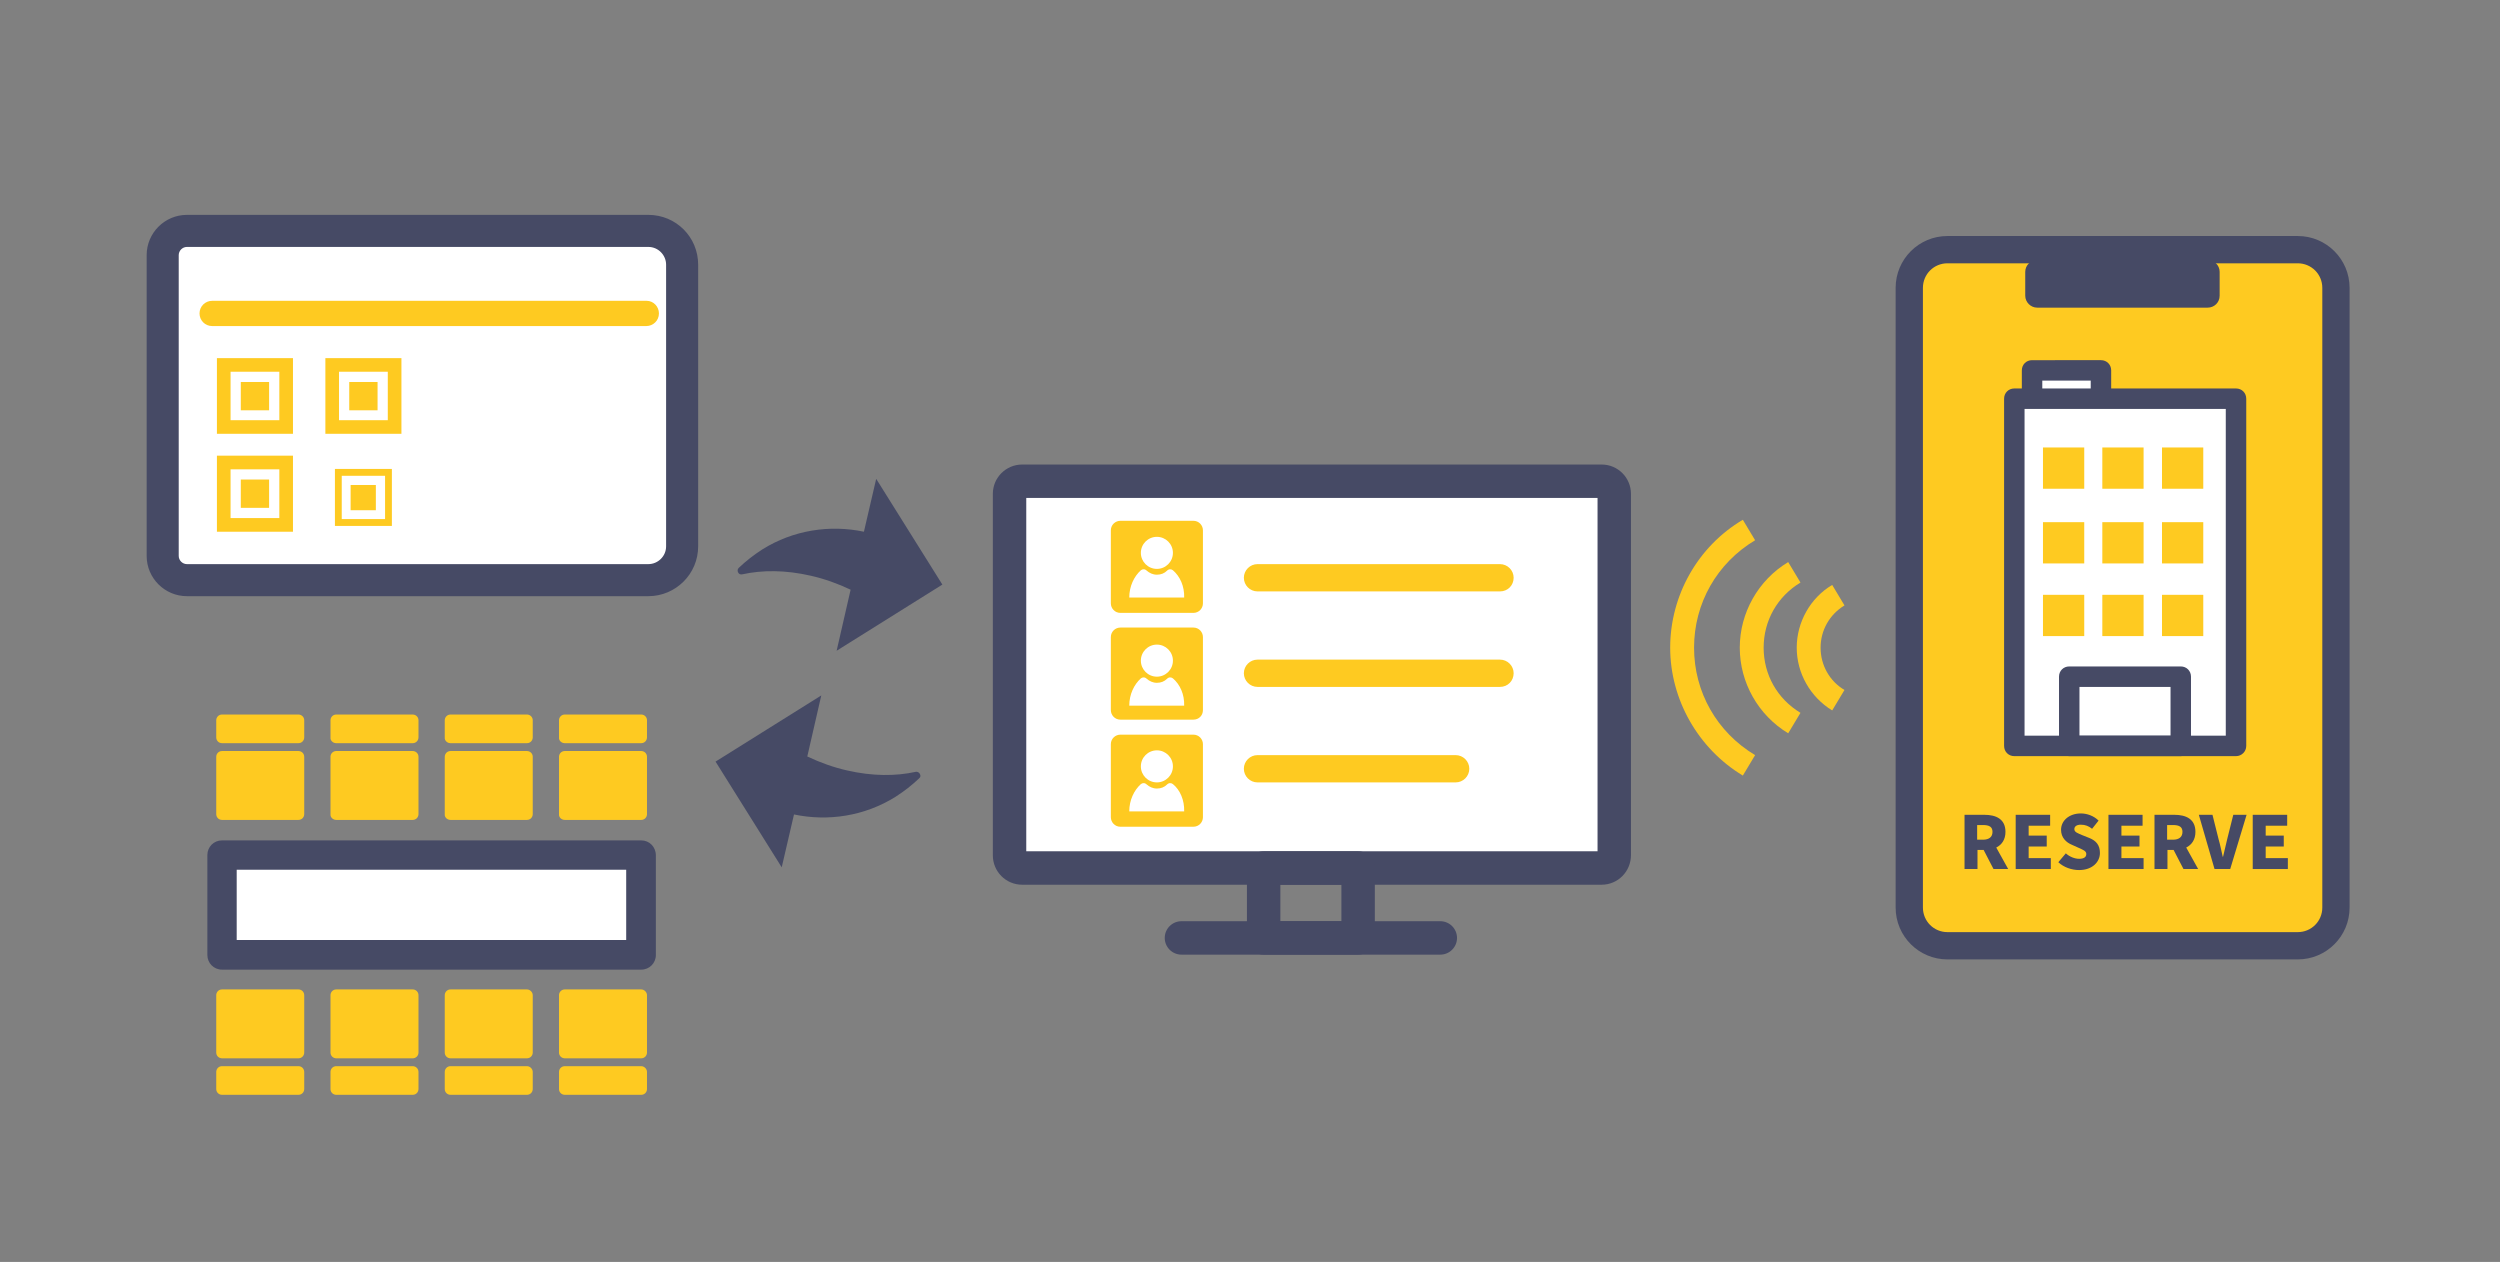 <?xml version="1.0" encoding="utf-8"?>
<!-- Generator: Adobe Illustrator 27.9.0, SVG Export Plug-In . SVG Version: 6.00 Build 0)  -->
<!DOCTYPE svg PUBLIC "-//W3C//DTD SVG 1.1//EN" "http://www.w3.org/Graphics/SVG/1.1/DTD/svg11.dtd">
<svg version="1.1" id="レイヤー_1" xmlns:x="http://ns.adobe.com/Extensibility/1.0/" xmlns:i="http://ns.adobe.com/AdobeIllustrator/10.0/" xmlns:graph="http://ns.adobe.com/Graphs/1.0/"
	 xmlns="http://www.w3.org/2000/svg" xmlns:xlink="http://www.w3.org/1999/xlink" x="0px" y="0px" viewBox="0 0 733 370"
	 style="enable-background:new 0 0 733 370;" xml:space="preserve">
<rect x="0" y="0" width="733" height="370" fill="#808080" stroke="none"/>
<style type="text/css">
	.st0{fill:#FFFFFF;stroke:#000000;stroke-miterlimit:10;}
	.st1{fill:#464A65;}
	.st2{fill:#FECA21;}
	.st3{fill:#FFFFFF;}
</style>
<rect x="63.6" y="249.6" class="st0" width="126.1" height="30.3"/>
<rect x="296.1" y="142" class="st0" width="178.6" height="113"/>
<g>
	<g>
		<path class="st1" d="M188,246.4H65.1c-2.4,0-4.3,1.9-4.3,4.3V280c0,2.4,1.9,4.3,4.3,4.3H188c2.4,0,4.3-1.9,4.3-4.3v-29.2
			C192.3,248.3,190.4,246.4,188,246.4z M183.6,275.6H69.4V255h114.2V275.6z"/>
		<path class="st2" d="M65.1,240.4h22.4c1,0,1.7-0.8,1.7-1.7v-16.8c0-1-0.8-1.7-1.7-1.7H65.1c-1,0-1.7,0.8-1.7,1.7v16.8
			C63.4,239.6,64.1,240.4,65.1,240.4z"/>
		<path class="st2" d="M65.1,217.9h22.4c1,0,1.7-0.8,1.7-1.7v-5c0-1-0.8-1.7-1.7-1.7H65.1c-1,0-1.7,0.8-1.7,1.7v5
			C63.4,217.1,64.1,217.9,65.1,217.9z"/>
		<path class="st2" d="M98.6,240.4H121c1,0,1.7-0.8,1.7-1.7v-16.8c0-1-0.8-1.7-1.7-1.7H98.6c-1,0-1.7,0.8-1.7,1.7v16.8
			C96.8,239.6,97.6,240.4,98.6,240.4z"/>
		<path class="st2" d="M98.6,217.9H121c1,0,1.7-0.8,1.7-1.7v-5c0-1-0.8-1.7-1.7-1.7H98.6c-1,0-1.7,0.8-1.7,1.7v5
			C96.8,217.1,97.6,217.9,98.6,217.9z"/>
		<path class="st2" d="M132.1,240.4h22.4c1,0,1.7-0.8,1.7-1.7v-16.8c0-1-0.8-1.7-1.7-1.7h-22.4c-1,0-1.7,0.8-1.7,1.7v16.8
			C130.3,239.6,131.1,240.4,132.1,240.4z"/>
		<path class="st2" d="M132.1,217.9h22.4c1,0,1.7-0.8,1.7-1.7v-5c0-1-0.8-1.7-1.7-1.7h-22.4c-1,0-1.7,0.8-1.7,1.7v5
			C130.3,217.1,131.1,217.9,132.1,217.9z"/>
		<path class="st2" d="M165.6,240.4H188c1,0,1.7-0.8,1.7-1.7v-16.8c0-1-0.8-1.7-1.7-1.7h-22.4c-1,0-1.7,0.8-1.7,1.7v16.8
			C163.8,239.6,164.6,240.4,165.6,240.4z"/>
		<path class="st2" d="M165.6,217.9H188c1,0,1.7-0.8,1.7-1.7v-5c0-1-0.8-1.7-1.7-1.7h-22.4c-1,0-1.7,0.8-1.7,1.7v5
			C163.8,217.1,164.6,217.9,165.6,217.9z"/>
		<path class="st2" d="M87.5,290.1H65.1c-1,0-1.7,0.8-1.7,1.7v16.8c0,1,0.8,1.7,1.7,1.7h22.4c1,0,1.7-0.8,1.7-1.7v-16.8
			C89.2,290.9,88.5,290.1,87.5,290.1z"/>
		<path class="st2" d="M87.5,312.6H65.1c-1,0-1.7,0.8-1.7,1.7v5c0,1,0.8,1.7,1.7,1.7h22.4c1,0,1.7-0.8,1.7-1.7v-5
			C89.2,313.4,88.5,312.6,87.5,312.6z"/>
		<path class="st2" d="M121,290.1H98.6c-1,0-1.7,0.8-1.7,1.7v16.8c0,1,0.8,1.7,1.7,1.7H121c1,0,1.7-0.8,1.7-1.7v-16.8
			C122.7,290.9,122,290.1,121,290.1z"/>
		<path class="st2" d="M121,312.6H98.6c-1,0-1.7,0.8-1.7,1.7v5c0,1,0.8,1.7,1.7,1.7H121c1,0,1.7-0.8,1.7-1.7v-5
			C122.7,313.4,122,312.6,121,312.6z"/>
		<path class="st2" d="M154.5,290.1h-22.4c-1,0-1.7,0.8-1.7,1.7v16.8c0,1,0.8,1.7,1.7,1.7h22.4c1,0,1.7-0.8,1.7-1.7v-16.8
			C156.2,290.9,155.4,290.1,154.5,290.1z"/>
		<path class="st2" d="M154.5,312.6h-22.4c-1,0-1.7,0.8-1.7,1.7v5c0,1,0.8,1.7,1.7,1.7h22.4c1,0,1.7-0.8,1.7-1.7v-5
			C156.2,313.4,155.4,312.6,154.5,312.6z"/>
		<path class="st2" d="M188,290.1h-22.4c-1,0-1.7,0.8-1.7,1.7v16.8c0,1,0.8,1.7,1.7,1.7H188c1,0,1.7-0.8,1.7-1.7v-16.8
			C189.7,290.9,188.9,290.1,188,290.1z"/>
		<path class="st2" d="M188,312.6h-22.4c-1,0-1.7,0.8-1.7,1.7v5c0,1,0.8,1.7,1.7,1.7H188c1,0,1.7-0.8,1.7-1.7v-5
			C189.7,313.4,188.9,312.6,188,312.6z"/>
	</g>
	<g>
		<g>
			<g>
				<path class="st2" d="M673.7,277.3H571c-6.2,0-11.2-5-11.2-11.2V84.4c0-6.2,5-11.2,11.2-11.2h102.7c6.2,0,11.2,5,11.2,11.2v181.7
					C684.9,272.3,679.9,277.3,673.7,277.3z"/>
				<path class="st1" d="M673.7,281.3H571c-8.4,0-15.2-6.8-15.2-15.2V84.4c0-8.4,6.8-15.2,15.2-15.2h102.7c8.4,0,15.2,6.8,15.2,15.2
					v181.7C688.9,274.5,682.1,281.3,673.7,281.3z M571,77.2c-4,0-7.2,3.2-7.2,7.2v181.7c0,4,3.2,7.2,7.2,7.2h102.7
					c4,0,7.2-3.2,7.2-7.2V84.4c0-4-3.2-7.2-7.2-7.2C673.7,77.2,571,77.2,571,77.2z"/>
			</g>
			<path class="st1" d="M647.3,90.2h-50c-1.9,0-3.5-1.6-3.5-3.5v-7c0-1.9,1.6-3.5,3.5-3.5h50c1.9,0,3.5,1.6,3.5,3.5v7
				C650.8,88.7,649.2,90.2,647.3,90.2z"/>
		</g>
	</g>
	<g>
		<path class="st1" d="M584.5,254.8l-2.9-5.6h-1.8v5.6H576v-15.9h5.8c3.4,0,6.2,1.2,6.2,5c0,2.3-1.1,3.8-2.7,4.6l3.5,6.3
			L584.5,254.8L584.5,254.8z M579.7,246.2h1.7c1.8,0,2.8-0.8,2.8-2.3s-1-2-2.8-2h-1.7V246.2z"/>
		<path class="st1" d="M591,238.9h10.1v3.2h-6.3v2.9h5.3v3.2h-5.3v3.4h6.5v3.2H591V238.9z"/>
		<path class="st1" d="M603.5,252.8l2.2-2.6c1.1,1,2.6,1.6,3.9,1.6c1.4,0,2.1-0.5,2.1-1.4s-0.9-1.2-2.2-1.8l-2-0.9
			c-1.7-0.7-3.2-2.1-3.2-4.4c0-2.7,2.4-4.8,5.8-4.8c1.8,0,3.8,0.7,5.2,2.1l-1.9,2.4c-1-0.8-2-1.2-3.3-1.2c-1.2,0-1.9,0.5-1.9,1.3
			c0,0.9,1,1.2,2.4,1.8l2,0.8c2,0.8,3.1,2.1,3.1,4.4c0,2.6-2.2,5-6.1,5C607.4,255.1,605.1,254.3,603.5,252.8z"/>
		<path class="st1" d="M618.1,238.9h10.1v3.2H622v2.9h5.3v3.2H622v3.4h6.5v3.2h-10.3v-15.9H618.1z"/>
		<path class="st1" d="M640.2,254.8l-2.9-5.6h-1.8v5.6h-3.8v-15.9h5.8c3.4,0,6.2,1.2,6.2,5c0,2.3-1.1,3.8-2.7,4.6l3.5,6.3
			L640.2,254.8L640.2,254.8z M635.4,246.2h1.7c1.8,0,2.8-0.8,2.8-2.3s-1-2-2.8-2h-1.7V246.2z"/>
		<path class="st1" d="M644.7,238.9h4l1.8,7.2c0.5,1.7,0.8,3.4,1.2,5.1h0.1c0.4-1.7,0.8-3.4,1.2-5.1l1.8-7.2h3.9l-4.8,15.9h-4.6
			L644.7,238.9z"/>
		<path class="st1" d="M660.5,238.9h10.1v3.2h-6.3v2.9h5.3v3.2h-5.3v3.4h6.5v3.2h-10.3V238.9z"/>
	</g>
	<g>
		<rect x="595.8" y="108.6" class="st3" width="20.2" height="8.3"/>
		<path class="st1" d="M616,117.8c-1.7,0-3-1.3-3-3v-3.2h-14.2v3.1c0,1.7-1.3,3-3,3s-3-1.3-3-3v-6.1c0-1.7,1.3-3,3-3H616
			c1.7,0,3,1.3,3,3v6.2C619,116.4,617.7,117.8,616,117.8z"/>
		<g>
			<rect x="590.6" y="116.9" class="st3" width="65" height="101.8"/>
			<path class="st1" d="M655.6,221.7h-65c-1.7,0-3-1.3-3-3V116.9c0-1.7,1.3-3,3-3h65c1.7,0,3,1.3,3,3v101.8
				C658.6,220.4,657.2,221.7,655.6,221.7z M593.6,215.7h59v-95.8h-59V215.7z"/>
		</g>
		<rect x="599" y="131.2" class="st2" width="12.1" height="12.1"/>
		<rect x="616.4" y="131.2" class="st2" width="12.1" height="12.1"/>
		<rect x="633.9" y="131.2" class="st2" width="12.1" height="12.1"/>
		<rect x="599" y="153.1" class="st2" width="12.1" height="12.1"/>
		<rect x="616.4" y="153.1" class="st2" width="12.1" height="12.1"/>
		<rect x="633.9" y="153.1" class="st2" width="12.1" height="12.1"/>
		<rect x="599" y="174.4" class="st2" width="12.1" height="12.1"/>
		<rect x="616.4" y="174.4" class="st2" width="12.1" height="12.1"/>
		<rect x="633.9" y="174.4" class="st2" width="12.1" height="12.1"/>
		<path class="st1" d="M639.4,221.7h-32.7c-1.7,0-3-1.3-3-3v-20.3c0-1.7,1.3-3,3-3h32.7c1.7,0,3,1.3,3,3v20.3
			C642.4,220.3,641.1,221.7,639.4,221.7z M609.7,215.7h26.7v-14.3h-26.7V215.7z"/>
	</g>
	<g>
		<path class="st2" d="M349.9,179.7h-21.4c-1.6,0-2.8-1.3-2.8-2.8v-21.4c0-1.6,1.3-2.8,2.8-2.8h21.4c1.6,0,2.8,1.3,2.8,2.8v21.4
			C352.7,178.4,351.5,179.7,349.9,179.7z"/>
		<path class="st2" d="M349.9,211h-21.4c-1.6,0-2.8-1.3-2.8-2.8v-21.4c0-1.6,1.3-2.8,2.8-2.8h21.4c1.6,0,2.8,1.3,2.8,2.8v21.4
			C352.7,209.8,351.5,211,349.9,211z"/>
		<path class="st2" d="M349.9,242.4h-21.4c-1.6,0-2.8-1.3-2.8-2.8v-21.4c0-1.6,1.3-2.8,2.8-2.8h21.4c1.6,0,2.8,1.3,2.8,2.8v21.4
			C352.7,241.1,351.5,242.4,349.9,242.4z"/>
		<g>
			<g>
				<g>
					<path class="st1" d="M469.6,257.4H299.7c-3.7,0-6.6-3-6.6-6.6v-106c0-3.7,3-6.6,6.6-6.6h169.9c3.7,0,6.6,3,6.6,6.6v105.9
						C476.2,254.4,473.3,257.4,469.6,257.4z M299.7,144c-0.5,0-0.8,0.4-0.8,0.8v105.9c0,0.5,0.4,0.8,0.8,0.8h169.9
						c0.5,0,0.8-0.4,0.8-0.8V144.8c0-0.5-0.4-0.8-0.8-0.8H299.7z"/>
					<path class="st1" d="M469.6,259.4H299.7c-4.8,0-8.6-3.9-8.6-8.6v-106c0-4.8,3.9-8.6,8.6-8.6h169.9c4.8,0,8.6,3.9,8.6,8.6v105.9
						C478.2,255.5,474.4,259.4,469.6,259.4z M299.7,140.2c-2.6,0-4.6,2.1-4.6,4.6v105.9c0,2.6,2.1,4.6,4.6,4.6h169.9
						c2.6,0,4.6-2.1,4.6-4.6V144.8c0-2.6-2.1-4.6-4.6-4.6H299.7z M469.6,253.6H299.7c-1.6,0-2.8-1.3-2.8-2.8v-106
						c0-1.6,1.3-2.8,2.8-2.8h169.9c1.6,0,2.8,1.3,2.8,2.8v105.9C472.4,252.3,471.2,253.6,469.6,253.6z M300.9,249.6h167.5V146H300.9
						V249.6z"/>
				</g>
				<g>
					<path class="st1" d="M422.3,277.9h-75.9c-1.6,0-2.9-1.3-2.9-2.9s1.3-2.9,2.9-2.9h75.9c1.6,0,2.9,1.3,2.9,2.9
						C425.2,276.6,423.9,277.9,422.3,277.9z"/>
					<path class="st1" d="M422.3,279.9h-75.9c-2.7,0-4.9-2.2-4.9-4.9s2.2-4.9,4.9-4.9h75.9c2.7,0,4.9,2.2,4.9,4.9
						S425,279.9,422.3,279.9z M346.4,274.1c-0.5,0-0.9,0.4-0.9,0.9s0.4,0.9,0.9,0.9h75.9c0.5,0,0.9-0.4,0.9-0.9s-0.4-0.9-0.9-0.9
						H346.4z"/>
				</g>
				<g>
					<path class="st1" d="M398.2,277.9h-27.7c-1.6,0-2.9-1.3-2.9-2.9v-20.5c0-1.6,1.3-2.9,2.9-2.9h27.7c1.6,0,2.9,1.3,2.9,2.9V275
						C401.1,276.6,399.8,277.9,398.2,277.9z M373.4,272.1h21.9v-14.7h-21.9V272.1z"/>
					<path class="st1" d="M398.2,279.9h-27.7c-2.7,0-4.9-2.2-4.9-4.9v-20.5c0-2.7,2.2-4.9,4.9-4.9h27.7c2.7,0,4.9,2.2,4.9,4.9V275
						C403.1,277.7,400.9,279.9,398.2,279.9z M370.5,253.6c-0.5,0-0.9,0.4-0.9,0.9V275c0,0.5,0.4,0.9,0.9,0.9h27.7
						c0.5,0,0.9-0.4,0.9-0.9v-20.5c0-0.5-0.4-0.9-0.9-0.9H370.5z M397.3,274.1h-25.9v-18.7h25.9V274.1z M375.4,270.1h17.9v-10.7
						h-17.9V270.1z"/>
				</g>
			</g>
		</g>
		<path class="st2" d="M439.8,173.4h-71.1c-2.2,0-4-1.8-4-4s1.8-4,4-4h71.1c2.2,0,4,1.8,4,4S442.1,173.4,439.8,173.4z"/>
		<path class="st2" d="M439.8,201.4h-71.1c-2.2,0-4-1.8-4-4s1.8-4,4-4h71.1c2.2,0,4,1.8,4,4S442.1,201.4,439.8,201.4z"/>
		<path class="st2" d="M426.8,229.4h-58.1c-2.2,0-4-1.8-4-4s1.8-4,4-4h58.1c2.2,0,4,1.8,4,4S429,229.4,426.8,229.4z"/>
		<g>
			<circle class="st3" cx="339.2" cy="162.1" r="4.7"/>
			<g>
				<path class="st3" d="M343.9,167.2c-0.5-0.4-1.2-0.4-1.7,0.1c-0.8,0.8-1.8,1.2-3,1.2s-2.2-0.5-3-1.2c-0.5-0.5-1.2-0.5-1.7-0.1
					c-2,1.8-3.4,4.7-3.4,8h16.1C347.3,171.9,346,169,343.9,167.2z"/>
			</g>
		</g>
		<g>
			<circle class="st3" cx="339.2" cy="193.7" r="4.7"/>
			<g>
				<path class="st3" d="M343.9,198.9c-0.5-0.4-1.2-0.4-1.7,0.1c-0.8,0.8-1.8,1.2-3,1.2s-2.2-0.5-3-1.2c-0.5-0.5-1.2-0.5-1.7-0.1
					c-2,1.8-3.4,4.7-3.4,8h16.1C347.3,203.6,346,200.7,343.9,198.9z"/>
			</g>
		</g>
		<g>
			<circle class="st3" cx="339.2" cy="224.7" r="4.7"/>
			<g>
				<path class="st3" d="M343.9,229.9c-0.5-0.4-1.2-0.4-1.7,0.1c-0.8,0.8-1.8,1.2-3,1.2s-2.2-0.5-3-1.2c-0.5-0.5-1.2-0.5-1.7-0.1
					c-2,1.8-3.4,4.7-3.4,8h16.1C347.3,234.6,346,231.6,343.9,229.9z"/>
			</g>
		</g>
	</g>
	<path class="st2" d="M511,227.4c-13.1-7.9-21.3-22.3-21.3-37.5c0-15.3,8.1-29.7,21.3-37.5l3.6,6c-11.2,6.7-17.9,18.5-17.9,31.5
		s6.7,24.8,17.9,31.5L511,227.4z"/>
	<path class="st2" d="M524.3,215c-8.8-5.3-14.2-14.9-14.2-25.1c0-10.2,5.4-19.8,14.2-25.1l3.6,6c-6.8,4.1-10.8,11.2-10.8,19.1
		c0,7.9,4,15,10.8,19.1L524.3,215z"/>
	<path class="st2" d="M537.2,208.3c-6.4-3.9-10.4-10.9-10.4-18.4s4-14.6,10.4-18.4l3.6,6c-4.4,2.7-7,7.3-7,12.4s2.6,9.8,7,12.4
		L537.2,208.3z"/>
	<g>
		<g>
			<path class="st3" d="M199.9,77.6v82.6c0,5.5-4.4,9.9-9.9,9.9H54.8c-3.9,0-7.1-3.2-7.1-7.1V74.8c0-3.9,3.2-7.1,7.1-7.1h135.3
				C195.5,67.7,199.9,72.1,199.9,77.6z"/>
			<g>
				<path class="st1" d="M203.7,77.6v82.6c0,7.5-6.1,13.6-13.6,13.6H54.8c-6,0-10.8-4.9-10.8-10.8V74.8c0-6,4.9-10.8,10.8-10.8
					h135.3C197.6,64,203.7,70.1,203.7,77.6z M51.4,163c0,1.9,1.5,3.4,3.4,3.4h135.3c3.4,0,6.2-2.8,6.2-6.2V77.6
					c0-3.4-2.8-6.2-6.2-6.2H54.8c-1.9,0-3.4,1.5-3.4,3.4C51.4,74.8,51.4,163,51.4,163z"/>
				<path class="st1" d="M190.1,174.8H54.8c-6.5,0-11.8-5.3-11.8-11.8V74.8C43,68.3,48.3,63,54.8,63h135.3c8.1,0,14.6,6.5,14.6,14.6
					v82.6C204.7,168.3,198.1,174.8,190.1,174.8z M54.8,65c-5.4,0-9.8,4.4-9.8,9.8V163c0,5.4,4.4,9.8,9.8,9.8h135.3
					c6.9,0,12.6-5.7,12.6-12.6V77.6c0-6.9-5.7-12.6-12.6-12.6H54.8z M190.1,167.4H54.8c-2.4,0-4.4-2-4.4-4.4V74.8
					c0-2.4,2-4.4,4.4-4.4h135.3c3.9,0,7.2,3.2,7.2,7.2v82.6C197.2,164.1,194,167.4,190.1,167.4z M54.8,72.4c-1.3,0-2.4,1.1-2.4,2.4
					V163c0,1.3,1.1,2.4,2.4,2.4h135.3c2.8,0,5.2-2.3,5.2-5.2V77.6c0-2.8-2.3-5.2-5.2-5.2H54.8z"/>
			</g>
		</g>
		<path class="st2" d="M193.2,91.9c0,2.1-1.7,3.7-3.7,3.7H62.2c-2.1,0-3.7-1.7-3.7-3.7c0-2.1,1.7-3.7,3.7-3.7h127.4
			C191.6,88.2,193.2,89.9,193.2,91.9z"/>
		<g>
			<g>
				<path class="st2" d="M85.9,127.2H63.6V105h22.3C85.9,105,85.9,127.2,85.9,127.2z M67.6,123.2h14.3V109H67.6V123.2z"/>
				<rect x="70.6" y="112" class="st2" width="8.3" height="8.3"/>
			</g>
			<g>
				<path class="st2" d="M85.9,155.9H63.6v-22.3h22.3C85.9,133.6,85.9,155.9,85.9,155.9z M67.6,151.9h14.3v-14.3H67.6V151.9z"/>
				<rect x="70.6" y="140.6" class="st2" width="8.3" height="8.3"/>
			</g>
			<g>
				<path class="st2" d="M117.7,127.2H95.4V105h22.3V127.2z M99.4,123.2h14.3V109H99.4V123.2z"/>
				<rect x="102.4" y="112" class="st2" width="8.3" height="8.3"/>
			</g>
			<g>
				<path class="st2" d="M114.9,154.2H98.2v-16.7h16.7C114.9,137.5,114.9,154.2,114.9,154.2z M100.2,152.2h12.7v-12.7h-12.7V152.2z"
					/>
				<polygon class="st2" points="110.2,142.2 102.8,142.2 102.8,149.6 110.2,149.6 				"/>
			</g>
		</g>
	</g>
	<path class="st1" d="M217.6,168.4c5.9-1.3,12.7-1.3,20.1,0.4c4,0.9,7.9,2.3,11.7,4.1l-4.1,17.9l31-19.4l-19.4-31l-3.6,15.5
		c-10-2.1-20.7-0.5-29.8,5.2c-2.5,1.6-4.8,3.4-6.9,5.4c-0.4,0.4-0.4,0.9-0.2,1.3C216.6,168.3,217.1,168.5,217.6,168.4z"/>
	<path class="st1" d="M269.7,226.9c-0.2-0.4-0.7-0.7-1.2-0.6c-5.9,1.3-12.7,1.3-20.1-0.4c-4-0.9-7.9-2.3-11.7-4.1l4.1-17.9l-31,19.4
		l19.4,31l3.6-15.5c10,2.1,20.7,0.5,29.8-5.2c2.5-1.6,4.8-3.4,6.9-5.4C269.9,227.9,270,227.4,269.7,226.9z"/>
</g>
</svg>
